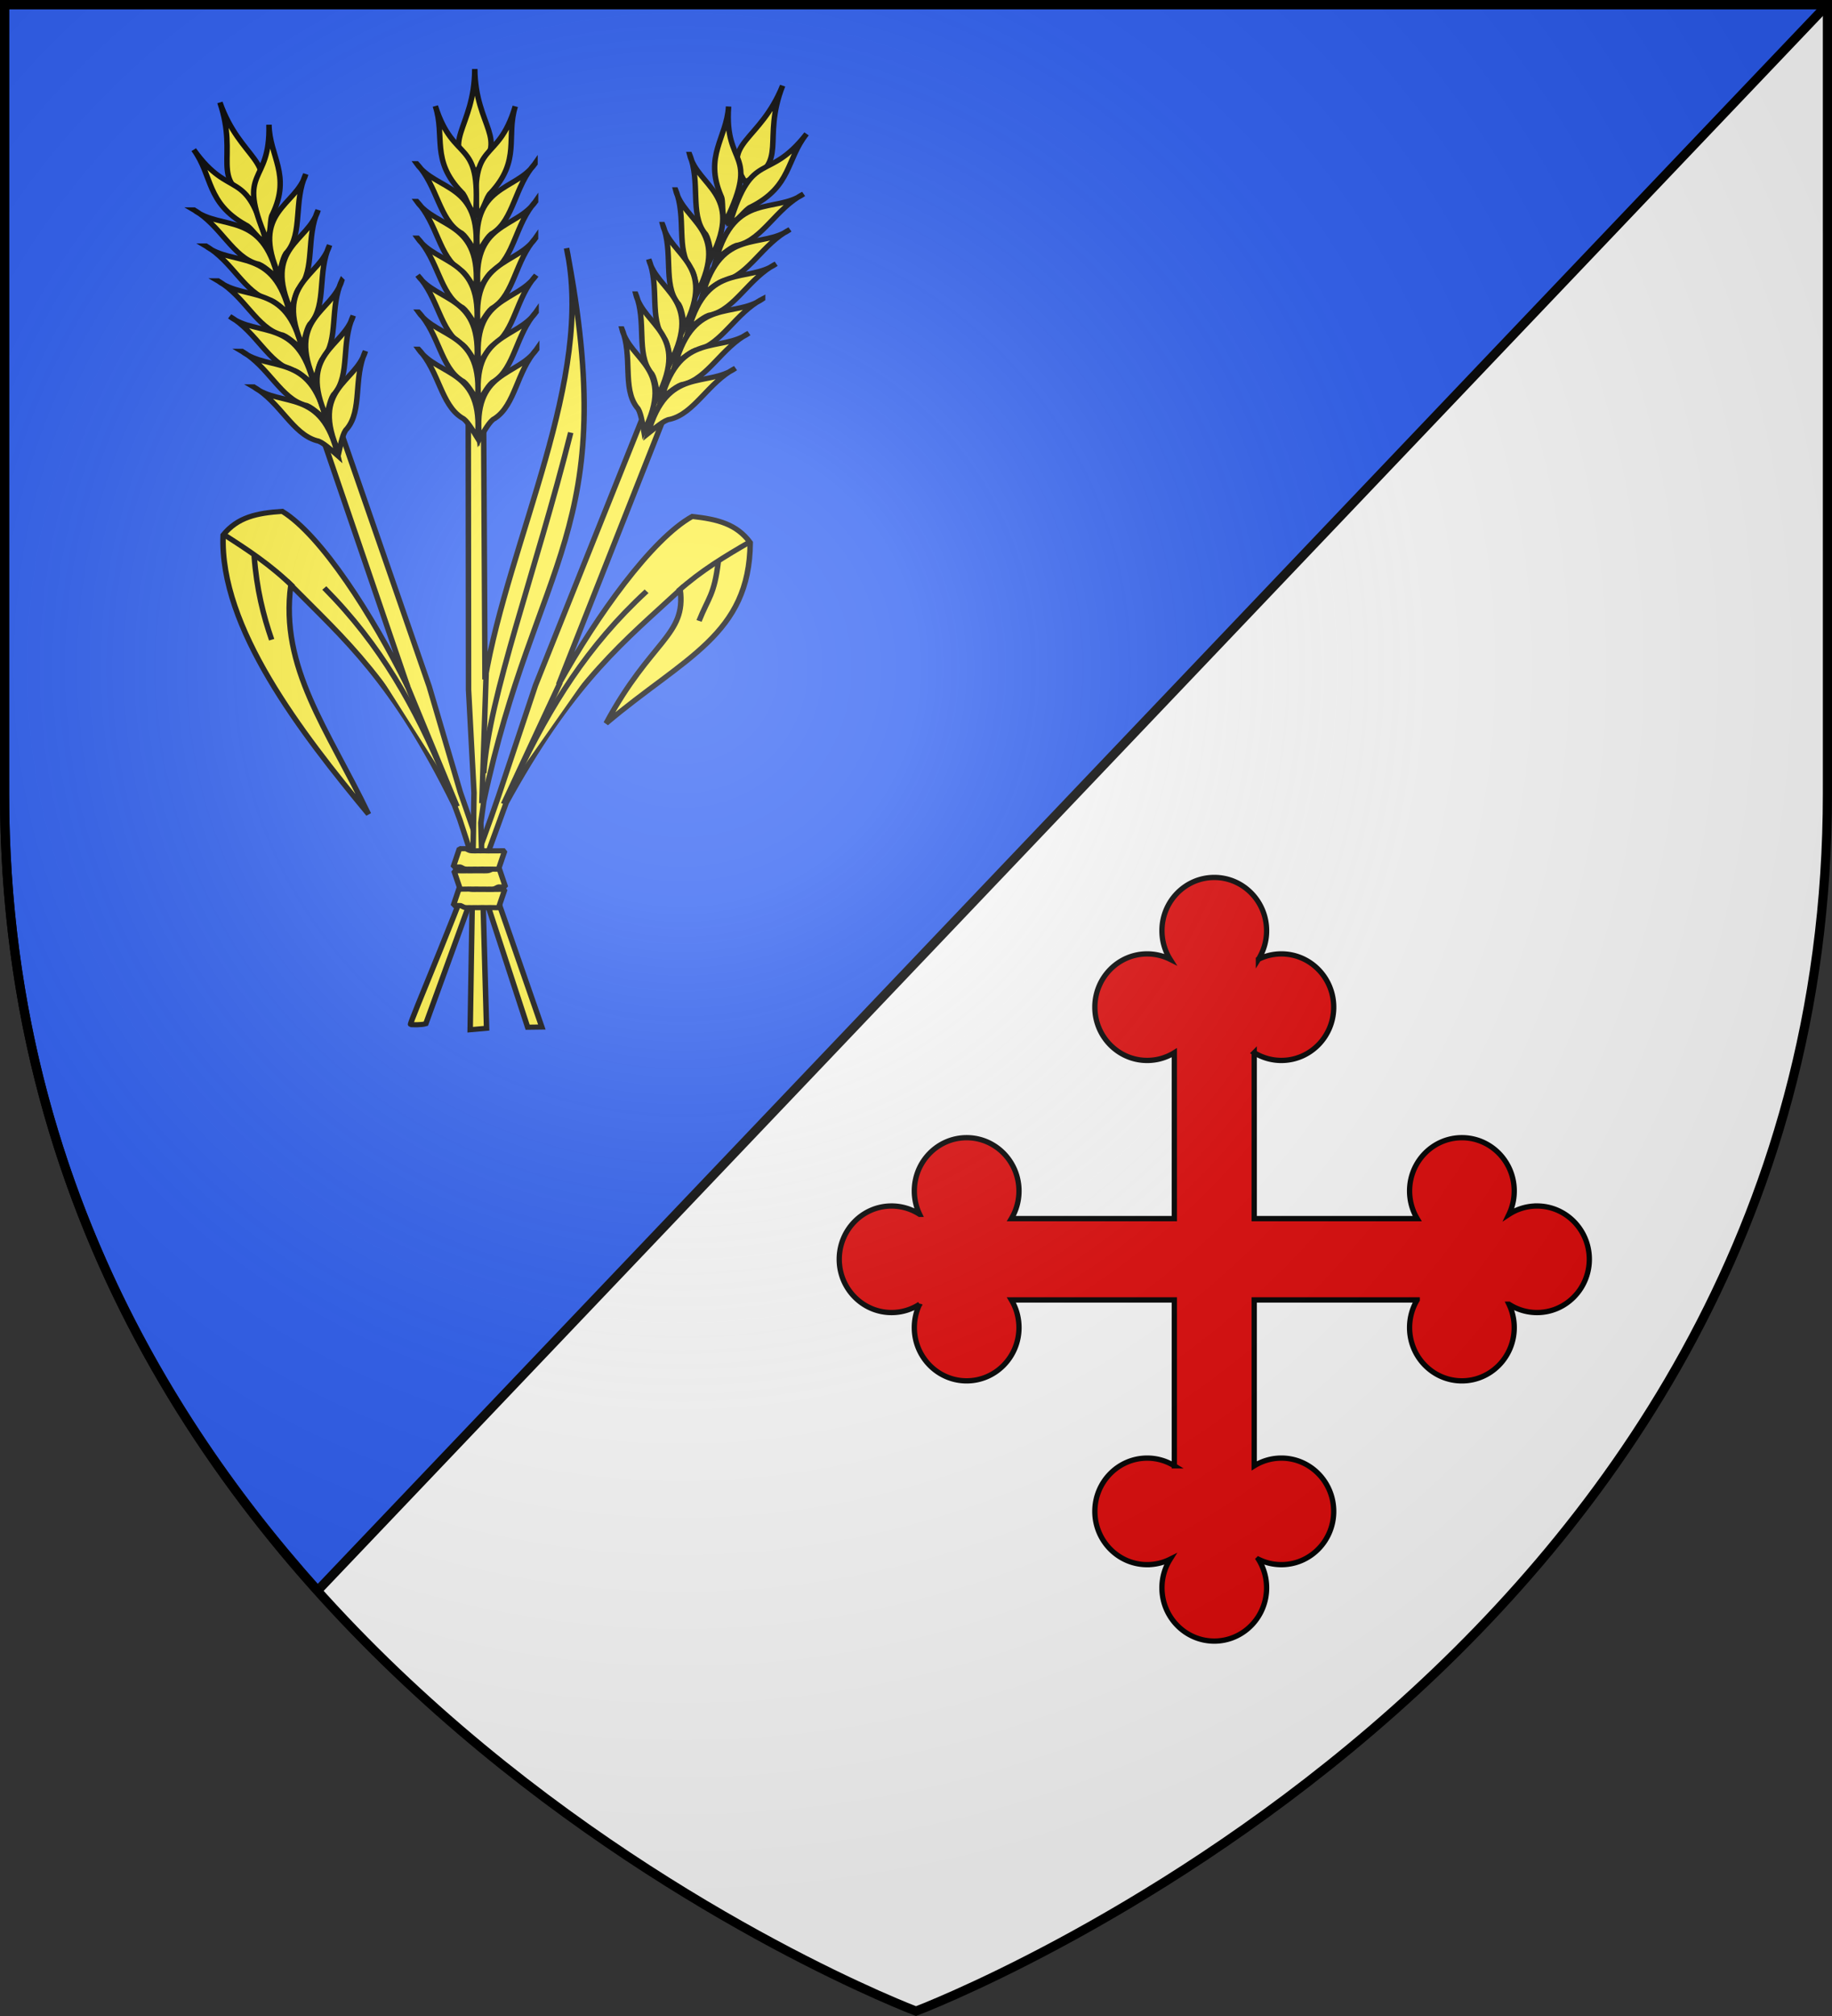 <svg xmlns="http://www.w3.org/2000/svg" xmlns:xlink="http://www.w3.org/1999/xlink" xml:space="preserve" width="600" height="660" version="1.0"><rect width="100%" height="100%" fill="#333333" stroke="none"/><defs><clipPath id="am" clipPathUnits="userSpaceOnUse"><path d="M-380.604-1215.759h1899.378v880.69c0 975.063-949.689 1357.286-949.689 1357.286s-949.69-382.223-949.69-1357.285z" style="stroke-width:3.292"/></clipPath><clipPath id="al" clipPathUnits="userSpaceOnUse"><path d="M-380.604-1215.759h1899.378v880.69c0 975.063-949.689 1357.286-949.689 1357.286s-949.69-382.223-949.69-1357.285z" style="stroke-width:3.292"/></clipPath><clipPath id="ak" clipPathUnits="userSpaceOnUse"><path d="M-380.604-1215.759h1899.378v880.69c0 975.063-949.689 1357.286-949.689 1357.286s-949.69-382.223-949.69-1357.285z" style="stroke-width:3.292"/></clipPath><clipPath id="aj" clipPathUnits="userSpaceOnUse"><path d="M-891.32-1672.026h2498.89V-513.36c0 1282.827-1249.445 1785.693-1249.445 1785.693S-891.32 769.468-891.32-513.36z" style="stroke-width:4.331"/></clipPath><clipPath id="ai" clipPathUnits="userSpaceOnUse"><path d="M-891.32-1672.026h2498.89V-513.36c0 1282.827-1249.445 1785.693-1249.445 1785.693S-891.32 769.468-891.32-513.36z" style="stroke-width:4.331"/></clipPath><clipPath id="ah" clipPathUnits="userSpaceOnUse"><path d="M-891.32-1672.026h2498.89V-513.36c0 1282.827-1249.445 1785.693-1249.445 1785.693S-891.32 769.468-891.32-513.36z" style="stroke-width:4.331"/></clipPath><clipPath id="R" clipPathUnits="userSpaceOnUse"><path d="M-891.32-1672.026h2498.89V-513.36c0 1282.827-1249.445 1785.693-1249.445 1785.693S-891.32 769.468-891.32-513.36z" style="stroke-width:4.331"/></clipPath><clipPath id="v" clipPathUnits="userSpaceOnUse"><path d="m-1609.261-881.468 2340.248-876.178 406.26 1085.11C1587.04 528.85 593.235 1437.88 593.235 1437.88s-1346.443-32.853-1796.237-1234.24z" style="stroke-width:4.331"/></clipPath><clipPath id="u" clipPathUnits="userSpaceOnUse"><path d="m-1609.261-881.468 2340.248-876.178 406.26 1085.11C1587.04 528.85 593.235 1437.88 593.235 1437.88s-1346.443-32.853-1796.237-1234.24z" style="stroke-width:4.331"/></clipPath><clipPath id="t" clipPathUnits="userSpaceOnUse"><path d="m-1609.261-881.468 2340.248-876.178 406.26 1085.11C1587.04 528.85 593.235 1437.88 593.235 1437.88s-1346.443-32.853-1796.237-1234.24z" style="stroke-width:4.331"/></clipPath><clipPath id="s" clipPathUnits="userSpaceOnUse"><path d="m-1609.261-881.468 2340.248-876.178 406.26 1085.11C1587.04 528.85 593.235 1437.88 593.235 1437.88s-1346.443-32.853-1796.237-1234.24z" style="stroke-width:4.331"/></clipPath><clipPath id="r" clipPathUnits="userSpaceOnUse"><path d="m-1609.261-881.468 2340.248-876.178 406.26 1085.11C1587.04 528.85 593.235 1437.88 593.235 1437.88s-1346.443-32.853-1796.237-1234.24z" style="stroke-width:4.331"/></clipPath><clipPath id="b" clipPathUnits="userSpaceOnUse"><path d="m-1609.261-881.468 2340.248-876.178 406.26 1085.11C1587.04 528.85 593.235 1437.88 593.235 1437.88s-1346.443-32.853-1796.237-1234.24z" style="stroke-width:4.331"/></clipPath><clipPath id="S" clipPathUnits="userSpaceOnUse"><path d="m3578.686-30.187-1687.63-1492.126-691.858 782.508c-765.995 866.358-222.45 1952.033-222.45 1952.033s1144.084 406.451 1910.08-459.907z" style="stroke-width:3.905"/></clipPath><clipPath id="Q" clipPathUnits="userSpaceOnUse"><path d="m1917.816-2116.973-2376.23 773.293L-99.859-241.887C297.117 977.971 1640.846 1069.507 1640.846 1069.507s1032.5-864.829 635.525-2084.686z" style="stroke-width:4.331"/></clipPath><clipPath id="P" clipPathUnits="userSpaceOnUse"><path d="m1917.816-2116.973-2376.23 773.293L-99.859-241.887C297.117 977.971 1640.846 1069.507 1640.846 1069.507s1032.5-864.829 635.525-2084.686z" style="stroke-width:4.331"/></clipPath><clipPath id="O" clipPathUnits="userSpaceOnUse"><path d="m1917.816-2116.973-2376.23 773.293L-99.859-241.887C297.117 977.971 1640.846 1069.507 1640.846 1069.507s1032.5-864.829 635.525-2084.686z" style="stroke-width:4.331"/></clipPath><clipPath id="N" clipPathUnits="userSpaceOnUse"><path d="m1917.816-2116.973-2376.23 773.293L-99.859-241.887C297.117 977.971 1640.846 1069.507 1640.846 1069.507s1032.5-864.829 635.525-2084.686z" style="stroke-width:4.331"/></clipPath><clipPath id="M" clipPathUnits="userSpaceOnUse"><path d="m1917.816-2116.973-2376.23 773.293L-99.859-241.887C297.117 977.971 1640.846 1069.507 1640.846 1069.507s1032.5-864.829 635.525-2084.686z" style="stroke-width:4.331"/></clipPath><clipPath id="w" clipPathUnits="userSpaceOnUse"><path d="m1917.816-2116.973-2376.23 773.293L-99.859-241.887C297.117 977.971 1640.846 1069.507 1640.846 1069.507s1032.5-864.829 635.525-2084.686z" style="stroke-width:4.331"/></clipPath><clipPath id="x" clipPathUnits="userSpaceOnUse"><path d="M1947.216-2008.06 3090.262-66.934l-900.049 529.999c-996.495 586.792-1958.641-153.75-1958.641-153.75S50.673-891.27 1047.168-1478.062z" style="stroke-width:3.905"/></clipPath><clipPath id="c" clipPathUnits="userSpaceOnUse"><path d="m3591.494 932.412-1057.31-1989.127-922.305 490.246C590.744-23.689 719.116 1183.643 719.116 1183.643s928.939 781.795 1950.074 239.015z" style="stroke-width:3.905"/></clipPath><clipPath id="Z" clipPathUnits="userSpaceOnUse"><path d="m3578.686-30.187-1687.63-1492.126-691.858 782.508c-765.995 866.358-222.45 1952.033-222.45 1952.033s1144.084 406.451 1910.08-459.907z" style="stroke-width:3.905"/></clipPath><clipPath id="Y" clipPathUnits="userSpaceOnUse"><path d="m3578.686-30.187-1687.63-1492.126-691.858 782.508c-765.995 866.358-222.45 1952.033-222.45 1952.033s1144.084 406.451 1910.08-459.907z" style="stroke-width:3.905"/></clipPath><clipPath id="X" clipPathUnits="userSpaceOnUse"><path d="m3578.686-30.187-1687.63-1492.126-691.858 782.508c-765.995 866.358-222.45 1952.033-222.45 1952.033s1144.084 406.451 1910.08-459.907z" style="stroke-width:3.905"/></clipPath><clipPath id="W" clipPathUnits="userSpaceOnUse"><path d="m3578.686-30.187-1687.63-1492.126-691.858 782.508c-765.995 866.358-222.45 1952.033-222.45 1952.033s1144.084 406.451 1910.08-459.907z" style="stroke-width:3.905"/></clipPath><clipPath id="V" clipPathUnits="userSpaceOnUse"><path d="m3578.686-30.187-1687.63-1492.126-691.858 782.508c-765.995 866.358-222.45 1952.033-222.45 1952.033s1144.084 406.451 1910.08-459.907z" style="stroke-width:3.905"/></clipPath><clipPath id="U" clipPathUnits="userSpaceOnUse"><path d="m3578.686-30.187-1687.63-1492.126-691.858 782.508c-765.995 866.358-222.45 1952.033-222.45 1952.033s1144.084 406.451 1910.08-459.907z" style="stroke-width:3.905"/></clipPath><clipPath id="T" clipPathUnits="userSpaceOnUse"><path d="m3578.686-30.187-1687.63-1492.126-691.858 782.508c-765.995 866.358-222.45 1952.033-222.45 1952.033s1144.084 406.451 1910.08-459.907z" style="stroke-width:3.905"/></clipPath><clipPath id="ag" clipPathUnits="userSpaceOnUse"><path d="M1171.673-2196.86 2832.029-674.45 2126.128 95.413C1344.584 947.771 208.043 520.688 208.043 520.688S-315.772-574.64 465.77-1426.999z" style="stroke-width:3.905"/></clipPath><clipPath id="af" clipPathUnits="userSpaceOnUse"><path d="M1171.673-2196.86 2832.029-674.45 2126.128 95.413C1344.584 947.771 208.043 520.688 208.043 520.688S-315.772-574.64 465.77-1426.999z" style="stroke-width:3.905"/></clipPath><clipPath id="ae" clipPathUnits="userSpaceOnUse"><path d="M1171.673-2196.86 2832.029-674.45 2126.128 95.413C1344.584 947.771 208.043 520.688 208.043 520.688S-315.772-574.64 465.77-1426.999z" style="stroke-width:3.905"/></clipPath><clipPath id="ad" clipPathUnits="userSpaceOnUse"><path d="M1171.673-2196.86 2832.029-674.45 2126.128 95.413C1344.584 947.771 208.043 520.688 208.043 520.688S-315.772-574.64 465.77-1426.999z" style="stroke-width:3.905"/></clipPath><clipPath id="ac" clipPathUnits="userSpaceOnUse"><path d="M1171.673-2196.86 2832.029-674.45 2126.128 95.413C1344.584 947.771 208.043 520.688 208.043 520.688S-315.772-574.64 465.77-1426.999z" style="stroke-width:3.905"/></clipPath><clipPath id="ab" clipPathUnits="userSpaceOnUse"><path d="M1171.673-2196.86 2832.029-674.45 2126.128 95.413C1344.584 947.771 208.043 520.688 208.043 520.688S-315.772-574.64 465.77-1426.999z" style="stroke-width:3.905"/></clipPath><clipPath id="aa" clipPathUnits="userSpaceOnUse"><path d="M1171.673-2196.86 2832.029-674.45 2126.128 95.413C1344.584 947.771 208.043 520.688 208.043 520.688S-315.772-574.64 465.77-1426.999z" style="stroke-width:3.905"/></clipPath><clipPath id="q" clipPathUnits="userSpaceOnUse"><path d="m213.01-2108.98 2088.747 843.597-391.153 968.495C1477.536 775.39 263.4 773.922 263.4 773.922s-874.612-842.13-441.545-1914.406z" style="stroke-width:3.905"/></clipPath><clipPath id="p" clipPathUnits="userSpaceOnUse"><path d="m213.01-2108.98 2088.747 843.597-391.153 968.495C1477.536 775.39 263.4 773.922 263.4 773.922s-874.612-842.13-441.545-1914.406z" style="stroke-width:3.905"/></clipPath><clipPath id="o" clipPathUnits="userSpaceOnUse"><path d="m213.01-2108.98 2088.747 843.597-391.153 968.495C1477.536 775.39 263.4 773.922 263.4 773.922s-874.612-842.13-441.545-1914.406z" style="stroke-width:3.905"/></clipPath><clipPath id="n" clipPathUnits="userSpaceOnUse"><path d="m213.01-2108.98 2088.747 843.597-391.153 968.495C1477.536 775.39 263.4 773.922 263.4 773.922s-874.612-842.13-441.545-1914.406z" style="stroke-width:3.905"/></clipPath><clipPath id="m" clipPathUnits="userSpaceOnUse"><path d="m213.01-2108.98 2088.747 843.597-391.153 968.495C1477.536 775.39 263.4 773.922 263.4 773.922s-874.612-842.13-441.545-1914.406z" style="stroke-width:3.905"/></clipPath><clipPath id="l" clipPathUnits="userSpaceOnUse"><path d="m213.01-2108.98 2088.747 843.597-391.153 968.495C1477.536 775.39 263.4 773.922 263.4 773.922s-874.612-842.13-441.545-1914.406z" style="stroke-width:3.905"/></clipPath><clipPath id="k" clipPathUnits="userSpaceOnUse"><path d="m213.01-2108.98 2088.747 843.597-391.153 968.495C1477.536 775.39 263.4 773.922 263.4 773.922s-874.612-842.13-441.545-1914.406z" style="stroke-width:3.905"/></clipPath><clipPath id="L" clipPathUnits="userSpaceOnUse"><path d="m3309.245-781.075-2049.973-933.879-433.014 950.517C346.843 287.934 1183.9 1167.401 1183.9 1167.401s1212.916 54.412 1692.33-997.96z" style="stroke-width:3.905"/></clipPath><clipPath id="K" clipPathUnits="userSpaceOnUse"><path d="m3309.245-781.075-2049.973-933.879-433.014 950.517C346.843 287.934 1183.9 1167.401 1183.9 1167.401s1212.916 54.412 1692.33-997.96z" style="stroke-width:3.905"/></clipPath><clipPath id="J" clipPathUnits="userSpaceOnUse"><path d="m3309.245-781.075-2049.973-933.879-433.014 950.517C346.843 287.934 1183.9 1167.401 1183.9 1167.401s1212.916 54.412 1692.33-997.96z" style="stroke-width:3.905"/></clipPath><clipPath id="I" clipPathUnits="userSpaceOnUse"><path d="m3309.245-781.075-2049.973-933.879-433.014 950.517C346.843 287.934 1183.9 1167.401 1183.9 1167.401s1212.916 54.412 1692.33-997.96z" style="stroke-width:3.905"/></clipPath><clipPath id="H" clipPathUnits="userSpaceOnUse"><path d="m3309.245-781.075-2049.973-933.879-433.014 950.517C346.843 287.934 1183.9 1167.401 1183.9 1167.401s1212.916 54.412 1692.33-997.96z" style="stroke-width:3.905"/></clipPath><clipPath id="G" clipPathUnits="userSpaceOnUse"><path d="m3309.245-781.075-2049.973-933.879-433.014 950.517C346.843 287.934 1183.9 1167.401 1183.9 1167.401s1212.916 54.412 1692.33-997.96z" style="stroke-width:3.905"/></clipPath><clipPath id="F" clipPathUnits="userSpaceOnUse"><path d="m3309.245-781.075-2049.973-933.879-433.014 950.517C346.843 287.934 1183.9 1167.401 1183.9 1167.401s1212.916 54.412 1692.33-997.96z" style="stroke-width:3.905"/></clipPath><clipPath id="j" clipPathUnits="userSpaceOnUse"><path d="m3591.494 932.412-1057.31-1989.127-922.305 490.246C590.744-23.689 719.116 1183.643 719.116 1183.643s928.939 781.795 1950.074 239.015z" style="stroke-width:3.905"/></clipPath><clipPath id="i" clipPathUnits="userSpaceOnUse"><path d="m3591.494 932.412-1057.31-1989.127-922.305 490.246C590.744-23.689 719.116 1183.643 719.116 1183.643s928.939 781.795 1950.074 239.015z" style="stroke-width:3.905"/></clipPath><clipPath id="h" clipPathUnits="userSpaceOnUse"><path d="m3591.494 932.412-1057.31-1989.127-922.305 490.246C590.744-23.689 719.116 1183.643 719.116 1183.643s928.939 781.795 1950.074 239.015z" style="stroke-width:3.905"/></clipPath><clipPath id="g" clipPathUnits="userSpaceOnUse"><path d="m3591.494 932.412-1057.31-1989.127-922.305 490.246C590.744-23.689 719.116 1183.643 719.116 1183.643s928.939 781.795 1950.074 239.015z" style="stroke-width:3.905"/></clipPath><clipPath id="f" clipPathUnits="userSpaceOnUse"><path d="m3591.494 932.412-1057.31-1989.127-922.305 490.246C590.744-23.689 719.116 1183.643 719.116 1183.643s928.939 781.795 1950.074 239.015z" style="stroke-width:3.905"/></clipPath><clipPath id="e" clipPathUnits="userSpaceOnUse"><path d="m3591.494 932.412-1057.31-1989.127-922.305 490.246C590.744-23.689 719.116 1183.643 719.116 1183.643s928.939 781.795 1950.074 239.015z" style="stroke-width:3.905"/></clipPath><clipPath id="d" clipPathUnits="userSpaceOnUse"><path d="m3591.494 932.412-1057.31-1989.127-922.305 490.246C590.744-23.689 719.116 1183.643 719.116 1183.643s928.939 781.795 1950.074 239.015z" style="stroke-width:3.905"/></clipPath><clipPath id="E" clipPathUnits="userSpaceOnUse"><path d="M1947.216-2008.06 3090.262-66.934l-900.049 529.999c-996.495 586.792-1958.641-153.75-1958.641-153.75S50.673-891.27 1047.168-1478.062z" style="stroke-width:3.905"/></clipPath><clipPath id="D" clipPathUnits="userSpaceOnUse"><path d="M1947.216-2008.06 3090.262-66.934l-900.049 529.999c-996.495 586.792-1958.641-153.75-1958.641-153.75S50.673-891.27 1047.168-1478.062z" style="stroke-width:3.905"/></clipPath><clipPath id="C" clipPathUnits="userSpaceOnUse"><path d="M1947.216-2008.06 3090.262-66.934l-900.049 529.999c-996.495 586.792-1958.641-153.75-1958.641-153.75S50.673-891.27 1047.168-1478.062z" style="stroke-width:3.905"/></clipPath><clipPath id="B" clipPathUnits="userSpaceOnUse"><path d="M1947.216-2008.06 3090.262-66.934l-900.049 529.999c-996.495 586.792-1958.641-153.75-1958.641-153.75S50.673-891.27 1047.168-1478.062z" style="stroke-width:3.905"/></clipPath><clipPath id="A" clipPathUnits="userSpaceOnUse"><path d="M1947.216-2008.06 3090.262-66.934l-900.049 529.999c-996.495 586.792-1958.641-153.75-1958.641-153.75S50.673-891.27 1047.168-1478.062z" style="stroke-width:3.905"/></clipPath><clipPath id="z" clipPathUnits="userSpaceOnUse"><path d="M1947.216-2008.06 3090.262-66.934l-900.049 529.999c-996.495 586.792-1958.641-153.75-1958.641-153.75S50.673-891.27 1047.168-1478.062z" style="stroke-width:3.905"/></clipPath><clipPath id="y" clipPathUnits="userSpaceOnUse"><path d="M1947.216-2008.06 3090.262-66.934l-900.049 529.999c-996.495 586.792-1958.641-153.75-1958.641-153.75S50.673-891.27 1047.168-1478.062z" style="stroke-width:3.905"/></clipPath><radialGradient xlink:href="#a" id="an" cx="221.44" cy="226.33" r="300" gradientTransform="matrix(1.353 0 0 1.352 -76.201 -87.355)" gradientUnits="userSpaceOnUse"/><linearGradient id="a"><stop offset="0" stop-color="#fff" stop-opacity=".314"/><stop offset=".19" stop-color="#fff" stop-opacity=".251"/><stop offset=".6" stop-color="#6b6b6b" stop-opacity=".125"/><stop offset="1" stop-opacity=".125"/></linearGradient></defs><g style="display:inline"><path fill="#e20909" fill-rule="evenodd" d="M300 658.4s298.5-112.55 298.5-398.58V1.5H1.5v258.32C1.5 545.85 300 658.4 300 658.4" style="fill:#fff"/><path fill="#fcef3c" stroke="#000" stroke-width="3" d="M1.5 1.5v258.32c0 112.69 46.377 198.34 102.53 260.9L598.5 1.5Z" style="fill:#2b5df2;fill-opacity:1"/></g><path fill="#fff" d="M503.382 394.824a16.83 16.83 0 0 0-9.19 2.723 17.6 17.6 0 0 0 1.734-7.649c0-9.631-7.672-17.439-17.136-17.439s-17.136 7.808-17.136 17.44c0 3.314.908 6.412 2.487 9.052h-53.37v-54.314a16.83 16.83 0 0 0 8.895 2.53c9.464 0 17.136-7.807 17.136-17.438s-7.672-17.44-17.136-17.44c-2.697 0-5.247.637-7.517 1.766a17.6 17.6 0 0 0 2.676-9.353c0-9.632-7.671-17.44-17.136-17.44-9.463 0-17.136 7.808-17.136 17.44 0 3.442.985 6.65 2.677 9.353a16.8 16.8 0 0 0-7.517-1.765c-9.464 0-17.136 7.808-17.136 17.439s7.672 17.439 17.136 17.439c3.257 0 6.302-.925 8.895-2.531v54.314h-53.37a17.6 17.6 0 0 0 2.487-9.053c0-9.631-7.672-17.439-17.136-17.439s-17.136 7.808-17.136 17.44c0 2.744.625 5.339 1.735 7.648a16.83 16.83 0 0 0-9.191-2.723c-9.464 0-17.136 7.807-17.136 17.439 0 9.63 7.672 17.439 17.136 17.439 3.383 0 6.534-1.002 9.19-2.724a17.6 17.6 0 0 0-1.734 7.649c0 9.631 7.672 17.44 17.136 17.44s17.136-7.809 17.136-17.44c0-3.315-.909-6.413-2.487-9.052h53.37v54.313a16.83 16.83 0 0 0-8.895-2.53c-9.464 0-17.136 7.807-17.136 17.438 0 9.632 7.672 17.44 17.136 17.44a16.8 16.8 0 0 0 7.517-1.765 17.58 17.58 0 0 0-2.677 9.353c0 9.631 7.673 17.439 17.136 17.439 9.465 0 17.137-7.808 17.137-17.44 0-3.442-.985-6.649-2.677-9.352a16.8 16.8 0 0 0 7.517 1.764c9.464 0 17.136-7.807 17.136-17.439 0-9.63-7.672-17.439-17.136-17.439-3.257 0-6.302.925-8.895 2.531v-54.313h53.37a17.6 17.6 0 0 0-2.487 9.052c0 9.631 7.672 17.44 17.136 17.44s17.136-7.809 17.136-17.44c0-2.744-.624-5.34-1.734-7.65a16.83 16.83 0 0 0 9.19 2.725c9.464 0 17.136-7.808 17.136-17.44 0-9.631-7.672-17.438-17.136-17.438z" style="display:inline;fill:#e20909;fill-opacity:1;stroke:#000;stroke-width:1.735;stroke-dasharray:none"/><path d="M928.33 673.237q.32-2.758.655-5.434c8.793-70.314 25.063-98.632 41.491-134.322 11.721 22.43-4.31 30.913-9.747 81.41 24.749-47.91 51.401-70.698 34.106-117.887-9.95-7.007-19.965-6.121-32.617-2.984-14.912 18.639-26.499 67.536-31.52 109.545l-1.127-212.422-9.953-1.126.23 218.092 3.552 62.887c3.085 61.393.736 132.756 1.798 132.4 1.318-.44 5.166-1.645 7.085-3.192z" clip-path="url(#b)" style="fill:#fcef3c;fill-opacity:1;fill-rule:evenodd;stroke:#000;stroke-width:2.788;stroke-linecap:butt;stroke-linejoin:miter;stroke-miterlimit:4;stroke-dasharray:none;stroke-opacity:1" transform="matrix(.603 .211 -.226 .563 -241.853 -312.085)"/><path d="M1236.49 151.036c-19.492 22.086-11.329 38.487-33.552 37.355-1.55-22.515 14.378-16.025 33.552-37.355z" clip-path="url(#c)" style="display:inline;fill:#fcef3c;fill-opacity:1;fill-rule:evenodd;stroke:#000;stroke-width:2.513;stroke-linecap:butt;stroke-linejoin:miter;stroke-miterlimit:4;stroke-dasharray:none;stroke-opacity:1" transform="matrix(-.335 -.589 -.631 .313 765.852 709.064)"/><path d="M1210.439 152.46c-13.245 27.249 5.454 25.133-22.223 51.588-1.133-3.377 2.916-9.587 2.551-12.342.138-21.16 13.048-25.216 19.672-39.246z" clip-path="url(#d)" style="display:inline;fill:#fcef3c;fill-opacity:1;fill-rule:evenodd;stroke:#000;stroke-width:2.513;stroke-linecap:butt;stroke-linejoin:miter;stroke-miterlimit:4;stroke-dasharray:none;stroke-opacity:1" transform="matrix(-.335 -.589 -.631 .313 765.852 709.064)"/><path d="M1185.042 167.54c-2.531 16.137 15.772 27.116-9.524 50.397.91-4.095 2.412-9.997 1.461-12.117-2.788-11.344 7.74-23.86 8.063-38.28z" clip-path="url(#e)" style="display:inline;fill:#fcef3c;fill-opacity:1;fill-rule:evenodd;stroke:#000;stroke-width:2.513;stroke-linecap:butt;stroke-linejoin:miter;stroke-miterlimit:4;stroke-dasharray:none;stroke-opacity:1" transform="matrix(-.335 -.589 -.631 .313 765.852 709.064)"/><path d="M1172.578 181.23c-2.53 16.138 15.772 27.117-9.524 50.397.91-4.095 2.412-9.997 1.461-12.117-2.788-11.344 7.74-23.86 8.063-38.28z" clip-path="url(#f)" style="display:inline;fill:#fcef3c;fill-opacity:1;fill-rule:evenodd;stroke:#000;stroke-width:2.513;stroke-linecap:butt;stroke-linejoin:miter;stroke-miterlimit:4;stroke-dasharray:none;stroke-opacity:1" transform="matrix(-.335 -.589 -.631 .313 765.852 709.064)"/><path d="M1160.673 194.722c-2.53 16.138 15.772 27.117-9.524 50.397.91-4.095 2.412-9.997 1.461-12.117-2.788-11.344 7.74-23.86 8.063-38.28z" clip-path="url(#g)" style="display:inline;fill:#fcef3c;fill-opacity:1;fill-rule:evenodd;stroke:#000;stroke-width:2.513;stroke-linecap:butt;stroke-linejoin:miter;stroke-miterlimit:4;stroke-dasharray:none;stroke-opacity:1" transform="matrix(-.335 -.589 -.631 .313 765.852 709.064)"/><path d="M1148.372 208.214c-2.531 16.138 15.772 27.117-9.524 50.397.91-4.095 2.412-9.997 1.46-12.117-2.787-11.344 7.74-23.86 8.064-38.28z" clip-path="url(#h)" style="display:inline;fill:#fcef3c;fill-opacity:1;fill-rule:evenodd;stroke:#000;stroke-width:2.513;stroke-linecap:butt;stroke-linejoin:miter;stroke-miterlimit:4;stroke-dasharray:none;stroke-opacity:1" transform="matrix(-.335 -.589 -.631 .313 765.852 709.064)"/><path d="M1136.467 221.706c-2.531 16.138 15.772 27.117-9.524 50.397.91-4.095 2.412-9.997 1.461-12.117-2.788-11.344 7.74-23.86 8.063-38.28z" clip-path="url(#i)" style="display:inline;fill:#fcef3c;fill-opacity:1;fill-rule:evenodd;stroke:#000;stroke-width:2.513;stroke-linecap:butt;stroke-linejoin:miter;stroke-miterlimit:4;stroke-dasharray:none;stroke-opacity:1" transform="matrix(-.335 -.589 -.631 .313 765.852 709.064)"/><path d="M1124.165 235.198c-2.53 16.138 15.773 27.117-9.524 50.397.91-4.095 2.412-9.996 1.461-12.117-2.788-11.344 7.74-23.86 8.063-38.28z" clip-path="url(#j)" style="display:inline;fill:#fcef3c;fill-opacity:1;fill-rule:evenodd;stroke:#000;stroke-width:2.513;stroke-linecap:butt;stroke-linejoin:miter;stroke-miterlimit:4;stroke-dasharray:none;stroke-opacity:1" transform="matrix(-.335 -.589 -.631 .313 765.852 709.064)"/><path d="M1210.439 152.46c-13.245 27.249 5.454 25.133-22.223 51.588-1.133-3.377 2.916-9.587 2.551-12.342.138-21.16 13.048-25.216 19.672-39.246z" clip-path="url(#k)" style="display:inline;fill:#fcef3c;fill-opacity:1;fill-rule:evenodd;stroke:#000;stroke-width:2.513;stroke-linecap:butt;stroke-linejoin:miter;stroke-miterlimit:4;stroke-dasharray:none;stroke-opacity:1" transform="matrix(.662 -.25 .268 .619 -603.555 243.109)"/><path d="M1185.042 167.54c-2.531 16.137 15.772 27.116-9.524 50.397.91-4.095 2.412-9.997 1.461-12.117-2.788-11.344 7.74-23.86 8.063-38.28z" clip-path="url(#l)" style="display:inline;fill:#fcef3c;fill-opacity:1;fill-rule:evenodd;stroke:#000;stroke-width:2.513;stroke-linecap:butt;stroke-linejoin:miter;stroke-miterlimit:4;stroke-dasharray:none;stroke-opacity:1" transform="matrix(.662 -.25 .268 .619 -603.555 243.109)"/><path d="M1172.578 181.23c-2.53 16.138 15.772 27.117-9.524 50.397.91-4.095 2.412-9.997 1.461-12.117-2.788-11.344 7.74-23.86 8.063-38.28z" clip-path="url(#m)" style="display:inline;fill:#fcef3c;fill-opacity:1;fill-rule:evenodd;stroke:#000;stroke-width:2.513;stroke-linecap:butt;stroke-linejoin:miter;stroke-miterlimit:4;stroke-dasharray:none;stroke-opacity:1" transform="matrix(.662 -.25 .268 .619 -603.555 243.109)"/><path d="M1160.673 194.722c-2.53 16.138 15.772 27.117-9.524 50.397.91-4.095 2.412-9.997 1.461-12.117-2.788-11.344 7.74-23.86 8.063-38.28z" clip-path="url(#n)" style="display:inline;fill:#fcef3c;fill-opacity:1;fill-rule:evenodd;stroke:#000;stroke-width:2.513;stroke-linecap:butt;stroke-linejoin:miter;stroke-miterlimit:4;stroke-dasharray:none;stroke-opacity:1" transform="matrix(.662 -.25 .268 .619 -603.555 243.109)"/><path d="M1148.372 208.214c-2.531 16.138 15.772 27.117-9.524 50.397.91-4.095 2.412-9.997 1.46-12.117-2.787-11.344 7.74-23.86 8.064-38.28z" clip-path="url(#o)" style="display:inline;fill:#fcef3c;fill-opacity:1;fill-rule:evenodd;stroke:#000;stroke-width:2.513;stroke-linecap:butt;stroke-linejoin:miter;stroke-miterlimit:4;stroke-dasharray:none;stroke-opacity:1" transform="matrix(.662 -.25 .268 .619 -603.555 243.109)"/><path d="M1136.467 221.706c-2.531 16.138 15.772 27.117-9.524 50.397.91-4.095 2.412-9.997 1.461-12.117-2.788-11.344 7.74-23.86 8.063-38.28z" clip-path="url(#p)" style="display:inline;fill:#fcef3c;fill-opacity:1;fill-rule:evenodd;stroke:#000;stroke-width:2.513;stroke-linecap:butt;stroke-linejoin:miter;stroke-miterlimit:4;stroke-dasharray:none;stroke-opacity:1" transform="matrix(.662 -.25 .268 .619 -603.555 243.109)"/><path d="M1124.165 235.198c-2.53 16.138 15.773 27.117-9.524 50.397.91-4.095 2.412-9.996 1.461-12.117-2.788-11.344 7.74-23.86 8.063-38.28z" clip-path="url(#q)" style="display:inline;fill:#fcef3c;fill-opacity:1;fill-rule:evenodd;stroke:#000;stroke-width:2.513;stroke-linecap:butt;stroke-linejoin:miter;stroke-miterlimit:4;stroke-dasharray:none;stroke-opacity:1" transform="matrix(.662 -.25 .268 .619 -603.555 243.109)"/><path d="M969.71 534.724c7.217-14.943 15.739-26.244 24.795-38.011" clip-path="url(#r)" style="fill:#fcef3c;fill-opacity:1;fill-rule:evenodd;stroke:#000;stroke-width:2.788;stroke-linecap:butt;stroke-linejoin:miter;stroke-miterlimit:4;stroke-dasharray:none;stroke-opacity:1" transform="matrix(.603 .211 -.226 .563 -241.853 -312.085)"/><path d="M983.324 512.681c4.406 17.606 2.062 19.66 2.093 33.398" clip-path="url(#s)" style="fill:#fcef3c;fill-opacity:1;fill-rule:evenodd;stroke:#000;stroke-width:2.788;stroke-linecap:butt;stroke-linejoin:miter;stroke-miterlimit:4;stroke-dasharray:none;stroke-opacity:1" transform="matrix(.603 .211 -.226 .563 -241.853 -312.085)"/><path d="M954.774 540.32c-17.81 38.53-23.94 75.552-26.448 117.637" clip-path="url(#t)" style="fill:#fcef3c;fill-opacity:1;fill-rule:evenodd;stroke:#000;stroke-width:2.788;stroke-linecap:butt;stroke-linejoin:miter;stroke-miterlimit:4;stroke-dasharray:none;stroke-opacity:1" transform="matrix(.603 .211 -.226 .563 -241.853 -312.085)"/><path d="M928.33 673.237" clip-path="url(#u)" style="fill:#fcef3c;fill-opacity:1;fill-rule:evenodd;stroke:#000;stroke-width:2.788;stroke-linecap:butt;stroke-linejoin:miter;stroke-miterlimit:4;stroke-dasharray:none;stroke-opacity:1" transform="matrix(.603 .211 -.226 .563 -241.853 -312.085)"/><path d="m931.033 602.24-3.657 70.668h.28" clip-path="url(#v)" style="fill:#fcef3c;fill-rule:evenodd;stroke:#000;stroke-width:2.788;stroke-linecap:butt;stroke-linejoin:miter;stroke-miterlimit:4;stroke-dasharray:none;stroke-opacity:1" transform="matrix(.603 .211 -.226 .563 -241.853 -312.085)"/><path d="M928.33 673.237c8.623-74.315 25.301-103.16 42.146-139.756 19.36 41.21 6.405 80.373.967 130.868 18.928-52.798 40.687-120.156 23.392-167.345-9.95-7.007-19.965-6.121-32.617-2.984-14.912 18.639-26.167 68.28-31.189 110.29l-1.127-212.423-9.546-2.14.228 218.09 2.737 59.588.063 134.367 6.904-2.138-2.126-118.179z" clip-path="url(#w)" style="fill:#fcef3c;fill-opacity:1;fill-rule:evenodd;stroke:#000;stroke-width:2.788;stroke-linecap:butt;stroke-linejoin:miter;stroke-miterlimit:4;stroke-dasharray:none;stroke-opacity:1" transform="matrix(-.612 .186 .199 .572 583.015 -294.147)"/><path d="M1236.49 151.036c-19.492 22.086-11.329 38.487-33.552 37.355-1.55-22.515 14.378-16.025 33.552-37.355z" clip-path="url(#x)" style="display:inline;fill:#fcef3c;fill-opacity:1;fill-rule:evenodd;stroke:#000;stroke-width:2.513;stroke-linecap:butt;stroke-linejoin:miter;stroke-miterlimit:4;stroke-dasharray:none;stroke-opacity:1" transform="matrix(.363 -.575 .616 .339 -469.855 693.327)"/><path d="M1210.439 152.46c-13.245 27.249 5.454 25.133-22.223 51.588-1.133-3.377 2.916-9.587 2.551-12.342.138-21.16 13.048-25.216 19.672-39.246z" clip-path="url(#y)" style="display:inline;fill:#fcef3c;fill-opacity:1;fill-rule:evenodd;stroke:#000;stroke-width:2.513;stroke-linecap:butt;stroke-linejoin:miter;stroke-miterlimit:4;stroke-dasharray:none;stroke-opacity:1" transform="matrix(.363 -.575 .616 .339 -469.855 693.327)"/><path d="M1185.042 167.54c-2.531 16.137 15.772 27.116-9.524 50.397.91-4.095 2.412-9.997 1.461-12.117-2.788-11.344 7.74-23.86 8.063-38.28z" clip-path="url(#z)" style="display:inline;fill:#fcef3c;fill-opacity:1;fill-rule:evenodd;stroke:#000;stroke-width:2.513;stroke-linecap:butt;stroke-linejoin:miter;stroke-miterlimit:4;stroke-dasharray:none;stroke-opacity:1" transform="matrix(.363 -.575 .616 .339 -469.855 693.327)"/><path d="M1172.578 181.23c-2.53 16.138 15.772 27.117-9.524 50.397.91-4.095 2.412-9.997 1.461-12.117-2.788-11.344 7.74-23.86 8.063-38.28z" clip-path="url(#A)" style="display:inline;fill:#fcef3c;fill-opacity:1;fill-rule:evenodd;stroke:#000;stroke-width:2.513;stroke-linecap:butt;stroke-linejoin:miter;stroke-miterlimit:4;stroke-dasharray:none;stroke-opacity:1" transform="matrix(.363 -.575 .616 .339 -469.855 693.327)"/><path d="M1160.673 194.722c-2.53 16.138 15.772 27.117-9.524 50.397.91-4.095 2.412-9.997 1.461-12.117-2.788-11.344 7.74-23.86 8.063-38.28z" clip-path="url(#B)" style="display:inline;fill:#fcef3c;fill-opacity:1;fill-rule:evenodd;stroke:#000;stroke-width:2.513;stroke-linecap:butt;stroke-linejoin:miter;stroke-miterlimit:4;stroke-dasharray:none;stroke-opacity:1" transform="matrix(.363 -.575 .616 .339 -469.855 693.327)"/><path d="M1148.372 208.214c-2.531 16.138 15.772 27.117-9.524 50.397.91-4.095 2.412-9.997 1.46-12.117-2.787-11.344 7.74-23.86 8.064-38.28z" clip-path="url(#C)" style="display:inline;fill:#fcef3c;fill-opacity:1;fill-rule:evenodd;stroke:#000;stroke-width:2.513;stroke-linecap:butt;stroke-linejoin:miter;stroke-miterlimit:4;stroke-dasharray:none;stroke-opacity:1" transform="matrix(.363 -.575 .616 .339 -469.855 693.327)"/><path d="M1136.467 221.706c-2.531 16.138 15.772 27.117-9.524 50.397.91-4.095 2.412-9.997 1.461-12.117-2.788-11.344 7.74-23.86 8.063-38.28z" clip-path="url(#D)" style="display:inline;fill:#fcef3c;fill-opacity:1;fill-rule:evenodd;stroke:#000;stroke-width:2.513;stroke-linecap:butt;stroke-linejoin:miter;stroke-miterlimit:4;stroke-dasharray:none;stroke-opacity:1" transform="matrix(.363 -.575 .616 .339 -469.855 693.327)"/><path d="M1124.165 235.198c-2.53 16.138 15.773 27.117-9.524 50.397.91-4.095 2.412-9.996 1.461-12.117-2.788-11.344 7.74-23.86 8.063-38.28z" clip-path="url(#E)" style="display:inline;fill:#fcef3c;fill-opacity:1;fill-rule:evenodd;stroke:#000;stroke-width:2.513;stroke-linecap:butt;stroke-linejoin:miter;stroke-miterlimit:4;stroke-dasharray:none;stroke-opacity:1" transform="matrix(.363 -.575 .616 .339 -469.855 693.327)"/><path d="M1210.439 152.46c-13.245 27.249 5.454 25.133-22.223 51.588-1.133-3.377 2.916-9.587 2.551-12.342.138-21.16 13.048-25.216 19.672-39.246z" clip-path="url(#F)" style="display:inline;fill:#fcef3c;fill-opacity:1;fill-rule:evenodd;stroke:#000;stroke-width:2.513;stroke-linecap:butt;stroke-linejoin:miter;stroke-miterlimit:4;stroke-dasharray:none;stroke-opacity:1" transform="matrix(-.65 -.277 -.296 .607 920.008 283.58)"/><path d="M1185.042 167.54c-2.531 16.137 15.772 27.116-9.524 50.397.91-4.095 2.412-9.997 1.461-12.117-2.788-11.344 7.74-23.86 8.063-38.28z" clip-path="url(#G)" style="display:inline;fill:#fcef3c;fill-opacity:1;fill-rule:evenodd;stroke:#000;stroke-width:2.513;stroke-linecap:butt;stroke-linejoin:miter;stroke-miterlimit:4;stroke-dasharray:none;stroke-opacity:1" transform="matrix(-.65 -.277 -.296 .607 920.008 283.58)"/><path d="M1172.578 181.23c-2.53 16.138 15.772 27.117-9.524 50.397.91-4.095 2.412-9.997 1.461-12.117-2.788-11.344 7.74-23.86 8.063-38.28z" clip-path="url(#H)" style="display:inline;fill:#fcef3c;fill-opacity:1;fill-rule:evenodd;stroke:#000;stroke-width:2.513;stroke-linecap:butt;stroke-linejoin:miter;stroke-miterlimit:4;stroke-dasharray:none;stroke-opacity:1" transform="matrix(-.65 -.277 -.296 .607 920.008 283.58)"/><path d="M1160.673 194.722c-2.53 16.138 15.772 27.117-9.524 50.397.91-4.095 2.412-9.997 1.461-12.117-2.788-11.344 7.74-23.86 8.063-38.28z" clip-path="url(#I)" style="display:inline;fill:#fcef3c;fill-opacity:1;fill-rule:evenodd;stroke:#000;stroke-width:2.513;stroke-linecap:butt;stroke-linejoin:miter;stroke-miterlimit:4;stroke-dasharray:none;stroke-opacity:1" transform="matrix(-.65 -.277 -.296 .607 920.008 283.58)"/><path d="M1148.372 208.214c-2.531 16.138 15.772 27.117-9.524 50.397.91-4.095 2.412-9.997 1.46-12.117-2.787-11.344 7.74-23.86 8.064-38.28z" clip-path="url(#J)" style="display:inline;fill:#fcef3c;fill-opacity:1;fill-rule:evenodd;stroke:#000;stroke-width:2.513;stroke-linecap:butt;stroke-linejoin:miter;stroke-miterlimit:4;stroke-dasharray:none;stroke-opacity:1" transform="matrix(-.65 -.277 -.296 .607 920.008 283.58)"/><path d="M1136.467 221.706c-2.531 16.138 15.772 27.117-9.524 50.397.91-4.095 2.412-9.997 1.461-12.117-2.788-11.344 7.74-23.86 8.063-38.28z" clip-path="url(#K)" style="display:inline;fill:#fcef3c;fill-opacity:1;fill-rule:evenodd;stroke:#000;stroke-width:2.513;stroke-linecap:butt;stroke-linejoin:miter;stroke-miterlimit:4;stroke-dasharray:none;stroke-opacity:1" transform="matrix(-.65 -.277 -.296 .607 920.008 283.58)"/><path d="M1124.165 235.198c-2.53 16.138 15.773 27.117-9.524 50.397.91-4.095 2.412-9.996 1.461-12.117-2.788-11.344 7.74-23.86 8.063-38.28z" clip-path="url(#L)" style="display:inline;fill:#fcef3c;fill-opacity:1;fill-rule:evenodd;stroke:#000;stroke-width:2.513;stroke-linecap:butt;stroke-linejoin:miter;stroke-miterlimit:4;stroke-dasharray:none;stroke-opacity:1" transform="matrix(-.65 -.277 -.296 .607 920.008 283.58)"/><path d="M969.71 534.724c7.217-14.943 15.739-26.244 24.795-38.011" clip-path="url(#M)" style="fill:#fcef3c;fill-opacity:1;fill-rule:evenodd;stroke:#000;stroke-width:2.788;stroke-linecap:butt;stroke-linejoin:miter;stroke-miterlimit:4;stroke-dasharray:none;stroke-opacity:1" transform="matrix(-.612 .186 .199 .572 583.015 -294.147)"/><path d="M983.324 512.681c4.406 17.606 5.612 32.382 5.643 46.12" clip-path="url(#N)" style="fill:#fcef3c;fill-opacity:1;fill-rule:evenodd;stroke:#000;stroke-width:2.788;stroke-linecap:butt;stroke-linejoin:miter;stroke-miterlimit:4;stroke-dasharray:none;stroke-opacity:1" transform="matrix(-.612 .186 .199 .572 583.015 -294.147)"/><path d="M954.774 540.32c-17.81 38.53-23.94 75.552-26.448 117.637" clip-path="url(#O)" style="fill:#fcef3c;fill-opacity:1;fill-rule:evenodd;stroke:#000;stroke-width:2.788;stroke-linecap:butt;stroke-linejoin:miter;stroke-miterlimit:4;stroke-dasharray:none;stroke-opacity:1" transform="matrix(-.612 .186 .199 .572 583.015 -294.147)"/><path d="M928.33 673.237" clip-path="url(#P)" style="fill:#fcef3c;fill-opacity:1;fill-rule:evenodd;stroke:#000;stroke-width:2.788;stroke-linecap:butt;stroke-linejoin:miter;stroke-miterlimit:4;stroke-dasharray:none;stroke-opacity:1" transform="matrix(-.612 .186 .199 .572 583.015 -294.147)"/><path d="m931.273 600.106-3.897 72.801h.28" clip-path="url(#Q)" style="fill:#fcef3c;fill-rule:evenodd;stroke:#000;stroke-width:2.788;stroke-linecap:butt;stroke-linejoin:miter;stroke-miterlimit:4;stroke-dasharray:none;stroke-opacity:1" transform="matrix(-.612 .186 .199 .572 583.015 -294.147)"/><path d="M928.33 673.237c26.224-132.11 69.957-146.627 42.07-301.251 14.248 70.984-29.27 158.288-41.471 234.904L927.8 379.893l-7.46-.062.23 232.666 2.777 56.154-1.952 129.067 8.332-.794-2.912-111.93z" clip-path="url(#R)" style="fill:#fcef3c;fill-opacity:1;fill-rule:evenodd;stroke:#000;stroke-width:2.788;stroke-linecap:butt;stroke-linejoin:miter;stroke-miterlimit:4;stroke-dasharray:none;stroke-opacity:1" transform="matrix(.644 0 0 .601 -439.39 -142.317)"/><path d="M1236.49 151.036c-19.492 22.086-11.329 38.487-33.552 37.355-1.55-22.515 14.378-16.025 33.552-37.355z" clip-path="url(#S)" style="display:inline;fill:#fcef3c;fill-opacity:1;fill-rule:evenodd;stroke:#000;stroke-width:2.513;stroke-linecap:butt;stroke-linejoin:miter;stroke-miterlimit:4;stroke-dasharray:none;stroke-opacity:1" transform="matrix(-.535 -.442 -.473 .5 888.456 493.6)"/><path d="M1210.439 152.46c-13.245 27.249 5.454 25.133-22.223 51.588-1.133-3.377 2.916-9.587 2.551-12.342.138-21.16 13.048-25.216 19.672-39.246z" clip-path="url(#T)" style="display:inline;fill:#fcef3c;fill-opacity:1;fill-rule:evenodd;stroke:#000;stroke-width:2.513;stroke-linecap:butt;stroke-linejoin:miter;stroke-miterlimit:4;stroke-dasharray:none;stroke-opacity:1" transform="matrix(-.535 -.442 -.473 .5 888.456 493.6)"/><path d="M1185.042 167.54c-2.531 16.137 15.772 27.116-9.524 50.397.91-4.095 2.412-9.997 1.461-12.117-2.788-11.344 7.74-23.86 8.063-38.28z" clip-path="url(#U)" style="display:inline;fill:#fcef3c;fill-opacity:1;fill-rule:evenodd;stroke:#000;stroke-width:2.513;stroke-linecap:butt;stroke-linejoin:miter;stroke-miterlimit:4;stroke-dasharray:none;stroke-opacity:1" transform="matrix(-.535 -.442 -.473 .5 888.456 493.6)"/><path d="M1172.578 181.23c-2.53 16.138 15.772 27.117-9.524 50.397.91-4.095 2.412-9.997 1.461-12.117-2.788-11.344 7.74-23.86 8.063-38.28z" clip-path="url(#V)" style="display:inline;fill:#fcef3c;fill-opacity:1;fill-rule:evenodd;stroke:#000;stroke-width:2.513;stroke-linecap:butt;stroke-linejoin:miter;stroke-miterlimit:4;stroke-dasharray:none;stroke-opacity:1" transform="matrix(-.535 -.442 -.473 .5 888.456 493.6)"/><path d="M1160.673 194.722c-2.53 16.138 15.772 27.117-9.524 50.397.91-4.095 2.412-9.997 1.461-12.117-2.788-11.344 7.74-23.86 8.063-38.28z" clip-path="url(#W)" style="display:inline;fill:#fcef3c;fill-opacity:1;fill-rule:evenodd;stroke:#000;stroke-width:2.513;stroke-linecap:butt;stroke-linejoin:miter;stroke-miterlimit:4;stroke-dasharray:none;stroke-opacity:1" transform="matrix(-.535 -.442 -.473 .5 888.456 493.6)"/><path d="M1148.372 208.214c-2.531 16.138 15.772 27.117-9.524 50.397.91-4.095 2.412-9.997 1.46-12.117-2.787-11.344 7.74-23.86 8.064-38.28z" clip-path="url(#X)" style="display:inline;fill:#fcef3c;fill-opacity:1;fill-rule:evenodd;stroke:#000;stroke-width:2.513;stroke-linecap:butt;stroke-linejoin:miter;stroke-miterlimit:4;stroke-dasharray:none;stroke-opacity:1" transform="matrix(-.535 -.442 -.473 .5 888.456 493.6)"/><path d="M1136.467 221.706c-2.531 16.138 15.772 27.117-9.524 50.397.91-4.095 2.412-9.997 1.461-12.117-2.788-11.344 7.74-23.86 8.063-38.28z" clip-path="url(#Y)" style="display:inline;fill:#fcef3c;fill-opacity:1;fill-rule:evenodd;stroke:#000;stroke-width:2.513;stroke-linecap:butt;stroke-linejoin:miter;stroke-miterlimit:4;stroke-dasharray:none;stroke-opacity:1" transform="matrix(-.535 -.442 -.473 .5 888.456 493.6)"/><path d="M1124.165 235.198c-2.53 16.138 15.773 27.117-9.524 50.397.91-4.095 2.412-9.996 1.461-12.117-2.788-11.344 7.74-23.86 8.063-38.28z" clip-path="url(#Z)" style="display:inline;fill:#fcef3c;fill-opacity:1;fill-rule:evenodd;stroke:#000;stroke-width:2.513;stroke-linecap:butt;stroke-linejoin:miter;stroke-miterlimit:4;stroke-dasharray:none;stroke-opacity:1" transform="matrix(-.535 -.442 -.473 .5 888.456 493.6)"/><path d="M1210.439 152.46c-13.245 27.249 5.454 25.133-22.223 51.588-1.133-3.377 2.916-9.587 2.551-12.342.138-21.16 13.048-25.216 19.672-39.246z" clip-path="url(#aa)" style="display:inline;fill:#fcef3c;fill-opacity:1;fill-rule:evenodd;stroke:#000;stroke-width:2.513;stroke-linecap:butt;stroke-linejoin:miter;stroke-miterlimit:4;stroke-dasharray:none;stroke-opacity:1" transform="matrix(.527 -.451 .483 .492 -568.966 505.612)"/><path d="M1185.042 167.54c-2.531 16.137 15.772 27.116-9.524 50.397.91-4.095 2.412-9.997 1.461-12.117-2.788-11.344 7.74-23.86 8.063-38.28z" clip-path="url(#ab)" style="display:inline;fill:#fcef3c;fill-opacity:1;fill-rule:evenodd;stroke:#000;stroke-width:2.513;stroke-linecap:butt;stroke-linejoin:miter;stroke-miterlimit:4;stroke-dasharray:none;stroke-opacity:1" transform="matrix(.527 -.451 .483 .492 -568.966 505.612)"/><path d="M1172.578 181.23c-2.53 16.138 15.772 27.117-9.524 50.397.91-4.095 2.412-9.997 1.461-12.117-2.788-11.344 7.74-23.86 8.063-38.28z" clip-path="url(#ac)" style="display:inline;fill:#fcef3c;fill-opacity:1;fill-rule:evenodd;stroke:#000;stroke-width:2.513;stroke-linecap:butt;stroke-linejoin:miter;stroke-miterlimit:4;stroke-dasharray:none;stroke-opacity:1" transform="matrix(.527 -.451 .483 .492 -568.966 505.612)"/><path d="M1160.673 194.722c-2.53 16.138 15.772 27.117-9.524 50.397.91-4.095 2.412-9.997 1.461-12.117-2.788-11.344 7.74-23.86 8.063-38.28z" clip-path="url(#ad)" style="display:inline;fill:#fcef3c;fill-opacity:1;fill-rule:evenodd;stroke:#000;stroke-width:2.513;stroke-linecap:butt;stroke-linejoin:miter;stroke-miterlimit:4;stroke-dasharray:none;stroke-opacity:1" transform="matrix(.527 -.451 .483 .492 -568.966 505.612)"/><path d="M1148.372 208.214c-2.531 16.138 15.772 27.117-9.524 50.397.91-4.095 2.412-9.997 1.46-12.117-2.787-11.344 7.74-23.86 8.064-38.28z" clip-path="url(#ae)" style="display:inline;fill:#fcef3c;fill-opacity:1;fill-rule:evenodd;stroke:#000;stroke-width:2.513;stroke-linecap:butt;stroke-linejoin:miter;stroke-miterlimit:4;stroke-dasharray:none;stroke-opacity:1" transform="matrix(.527 -.451 .483 .492 -568.966 505.612)"/><path d="M1136.467 221.706c-2.531 16.138 15.772 27.117-9.524 50.397.91-4.095 2.412-9.997 1.461-12.117-2.788-11.344 7.74-23.86 8.063-38.28z" clip-path="url(#af)" style="display:inline;fill:#fcef3c;fill-opacity:1;fill-rule:evenodd;stroke:#000;stroke-width:2.513;stroke-linecap:butt;stroke-linejoin:miter;stroke-miterlimit:4;stroke-dasharray:none;stroke-opacity:1" transform="matrix(.527 -.451 .483 .492 -568.966 505.612)"/><path d="M1124.165 235.198c-2.53 16.138 15.773 27.117-9.524 50.397.91-4.095 2.412-9.996 1.461-12.117-2.788-11.344 7.74-23.86 8.063-38.28z" clip-path="url(#ag)" style="display:inline;fill:#fcef3c;fill-opacity:1;fill-rule:evenodd;stroke:#000;stroke-width:2.513;stroke-linecap:butt;stroke-linejoin:miter;stroke-miterlimit:4;stroke-dasharray:none;stroke-opacity:1" transform="matrix(.527 -.451 .483 .492 -568.966 505.612)"/><path d="M972.524 472.45c-17.81 76.119-41.69 143.422-44.198 185.507" clip-path="url(#ah)" style="fill:#fcef3c;fill-opacity:1;fill-rule:evenodd;stroke:#000;stroke-width:2.788;stroke-linecap:butt;stroke-linejoin:miter;stroke-miterlimit:4;stroke-dasharray:none;stroke-opacity:1" transform="matrix(.644 0 0 .601 -439.39 -142.317)"/><path d="M928.33 673.237" clip-path="url(#ai)" style="fill:#fcef3c;fill-opacity:1;fill-rule:evenodd;stroke:#000;stroke-width:2.788;stroke-linecap:butt;stroke-linejoin:miter;stroke-miterlimit:4;stroke-dasharray:none;stroke-opacity:1" transform="matrix(.644 0 0 .601 -439.39 -142.317)"/><path d="m929.522 603.832-2.146 69.076h.28" clip-path="url(#aj)" style="fill:#fcef3c;fill-rule:evenodd;stroke:#000;stroke-width:2.788;stroke-linecap:butt;stroke-linejoin:miter;stroke-miterlimit:4;stroke-dasharray:none;stroke-opacity:1" transform="matrix(.644 0 0 .601 -439.39 -142.317)"/><path d="M993.458 602.211c.404.07.81.055 1.214.054q.673-.016 1.345.017c.506.308 1.01.598 1.52.751.417.105.834.108 1.251.112.46.025.919.01 1.378.003.436-.015.873-.002 1.309.005.45 0 .901-.007 1.352-.01.468-.01.935.02 1.403.023.532.02 1.064-.001 1.596-.014.513.004 1.025.02 1.538.01.506.014 1.012-.003 1.518-.013q.63-.01 1.262-.01h.81l-2.406 7.602-.81-.001a82 82 0 0 1-1.255-.01c-.503-.01-1.006-.027-1.51-.014-.514-.009-1.029.007-1.544.01-.53-.012-1.058-.033-1.587-.013-.473.004-.946.033-1.418.023-.449-.004-.897-.011-1.345-.01-.438.007-.876.021-1.314.01-.46-.003-.922-.01-1.383.005-.42-.018-.84-.047-1.259-.215-.499-.216-.994-.604-1.495-.694a19 19 0 0 1-1.356.018c-.416 0-.833-.014-1.249.054z" clip-path="url(#ak)" style="fill:#fcef3c;fill-opacity:1;fill-rule:nonzero;stroke:#000;stroke-width:2.119;stroke-linecap:round;stroke-linejoin:bevel;stroke-miterlimit:4;stroke-dasharray:none;stroke-dashoffset:0;stroke-opacity:.988" transform="matrix(.847 0 0 .791 -690.945 -185.94)"/><path d="M1008.78 594.541c-.405.07-.81.055-1.215.054a18 18 0 0 0-1.345.018c-.505.307-1.01.598-1.52.75-.416.106-.834.109-1.25.113-.46.025-.92.01-1.378.003-.437-.015-.873-.002-1.31.005-.45 0-.9-.007-1.351-.01-.468-.01-.936.019-1.404.022-.532.02-1.064 0-1.595-.013-.513.004-1.026.02-1.539.01-.506.013-1.012-.004-1.518-.013q-.63-.011-1.261-.01l-.81-.001 2.405 7.602h.81q.628 0 1.255-.01c.503-.01 1.007-.027 1.51-.014.515-.01 1.03.007 1.544.01.53-.012 1.059-.034 1.588-.014.472.004.945.033 1.418.024.448-.004.896-.012 1.345-.01.437.006.875.02 1.313.01.461-.004.923-.01 1.384.004.42-.018.84-.047 1.258-.214.5-.216.994-.605 1.495-.694q.678.033 1.357.018c.416-.001.832-.015 1.248.053z" clip-path="url(#al)" style="fill:#fcef3c;fill-opacity:1;fill-rule:nonzero;stroke:#000;stroke-width:2.119;stroke-linecap:round;stroke-linejoin:bevel;stroke-miterlimit:4;stroke-dasharray:none;stroke-dashoffset:0;stroke-opacity:.988" transform="matrix(.847 0 0 .791 -690.945 -185.94)"/><path d="M993.423 586.274c.404.07.81.055 1.215.053.448-.009.896-.006 1.345.018.505.307 1.01.598 1.52.75.416.106.833.11 1.25.113.46.025.919.01 1.378.003.436-.015.873-.002 1.31.005.45 0 .9-.007 1.351-.01.468-.01.936.019 1.403.023.532.02 1.064-.001 1.596-.014.513.004 1.026.02 1.538.01.506.014 1.012-.004 1.518-.013q.632-.01 1.262-.01h.81l-2.406 7.601h-.81a82 82 0 0 1-1.254-.01c-.504-.01-1.007-.027-1.51-.014-.515-.009-1.03.007-1.545.01-.529-.012-1.058-.033-1.587-.013-.473.004-.945.033-1.418.023-.448-.004-.897-.011-1.345-.01-.438.007-.876.02-1.313.01-.462-.003-.923-.01-1.384.005-.42-.018-.84-.047-1.258-.215-.5-.216-.994-.604-1.496-.694q-.678.034-1.356.018c-.416-.001-.833-.014-1.249.054z" clip-path="url(#am)" style="fill:#fcef3c;fill-opacity:1;fill-rule:nonzero;stroke:#000;stroke-width:2.119;stroke-linecap:round;stroke-linejoin:bevel;stroke-miterlimit:4;stroke-dasharray:none;stroke-dashoffset:0;stroke-opacity:.988" transform="matrix(.847 0 0 .791 -690.945 -185.94)"/><path fill="url(#an)" fill-rule="evenodd" d="M300 658.4s298.5-112.55 298.5-398.58V1.5H1.5v258.32C1.5 545.85 300 658.4 300 658.4" style="display:inline"/><path fill="none" stroke="#000" stroke-width="3" d="M300 658.4s298.5-112.55 298.5-398.58V1.5H1.5v258.32C1.5 545.85 300 658.4 300 658.4Z" style="display:inline"/></svg>
